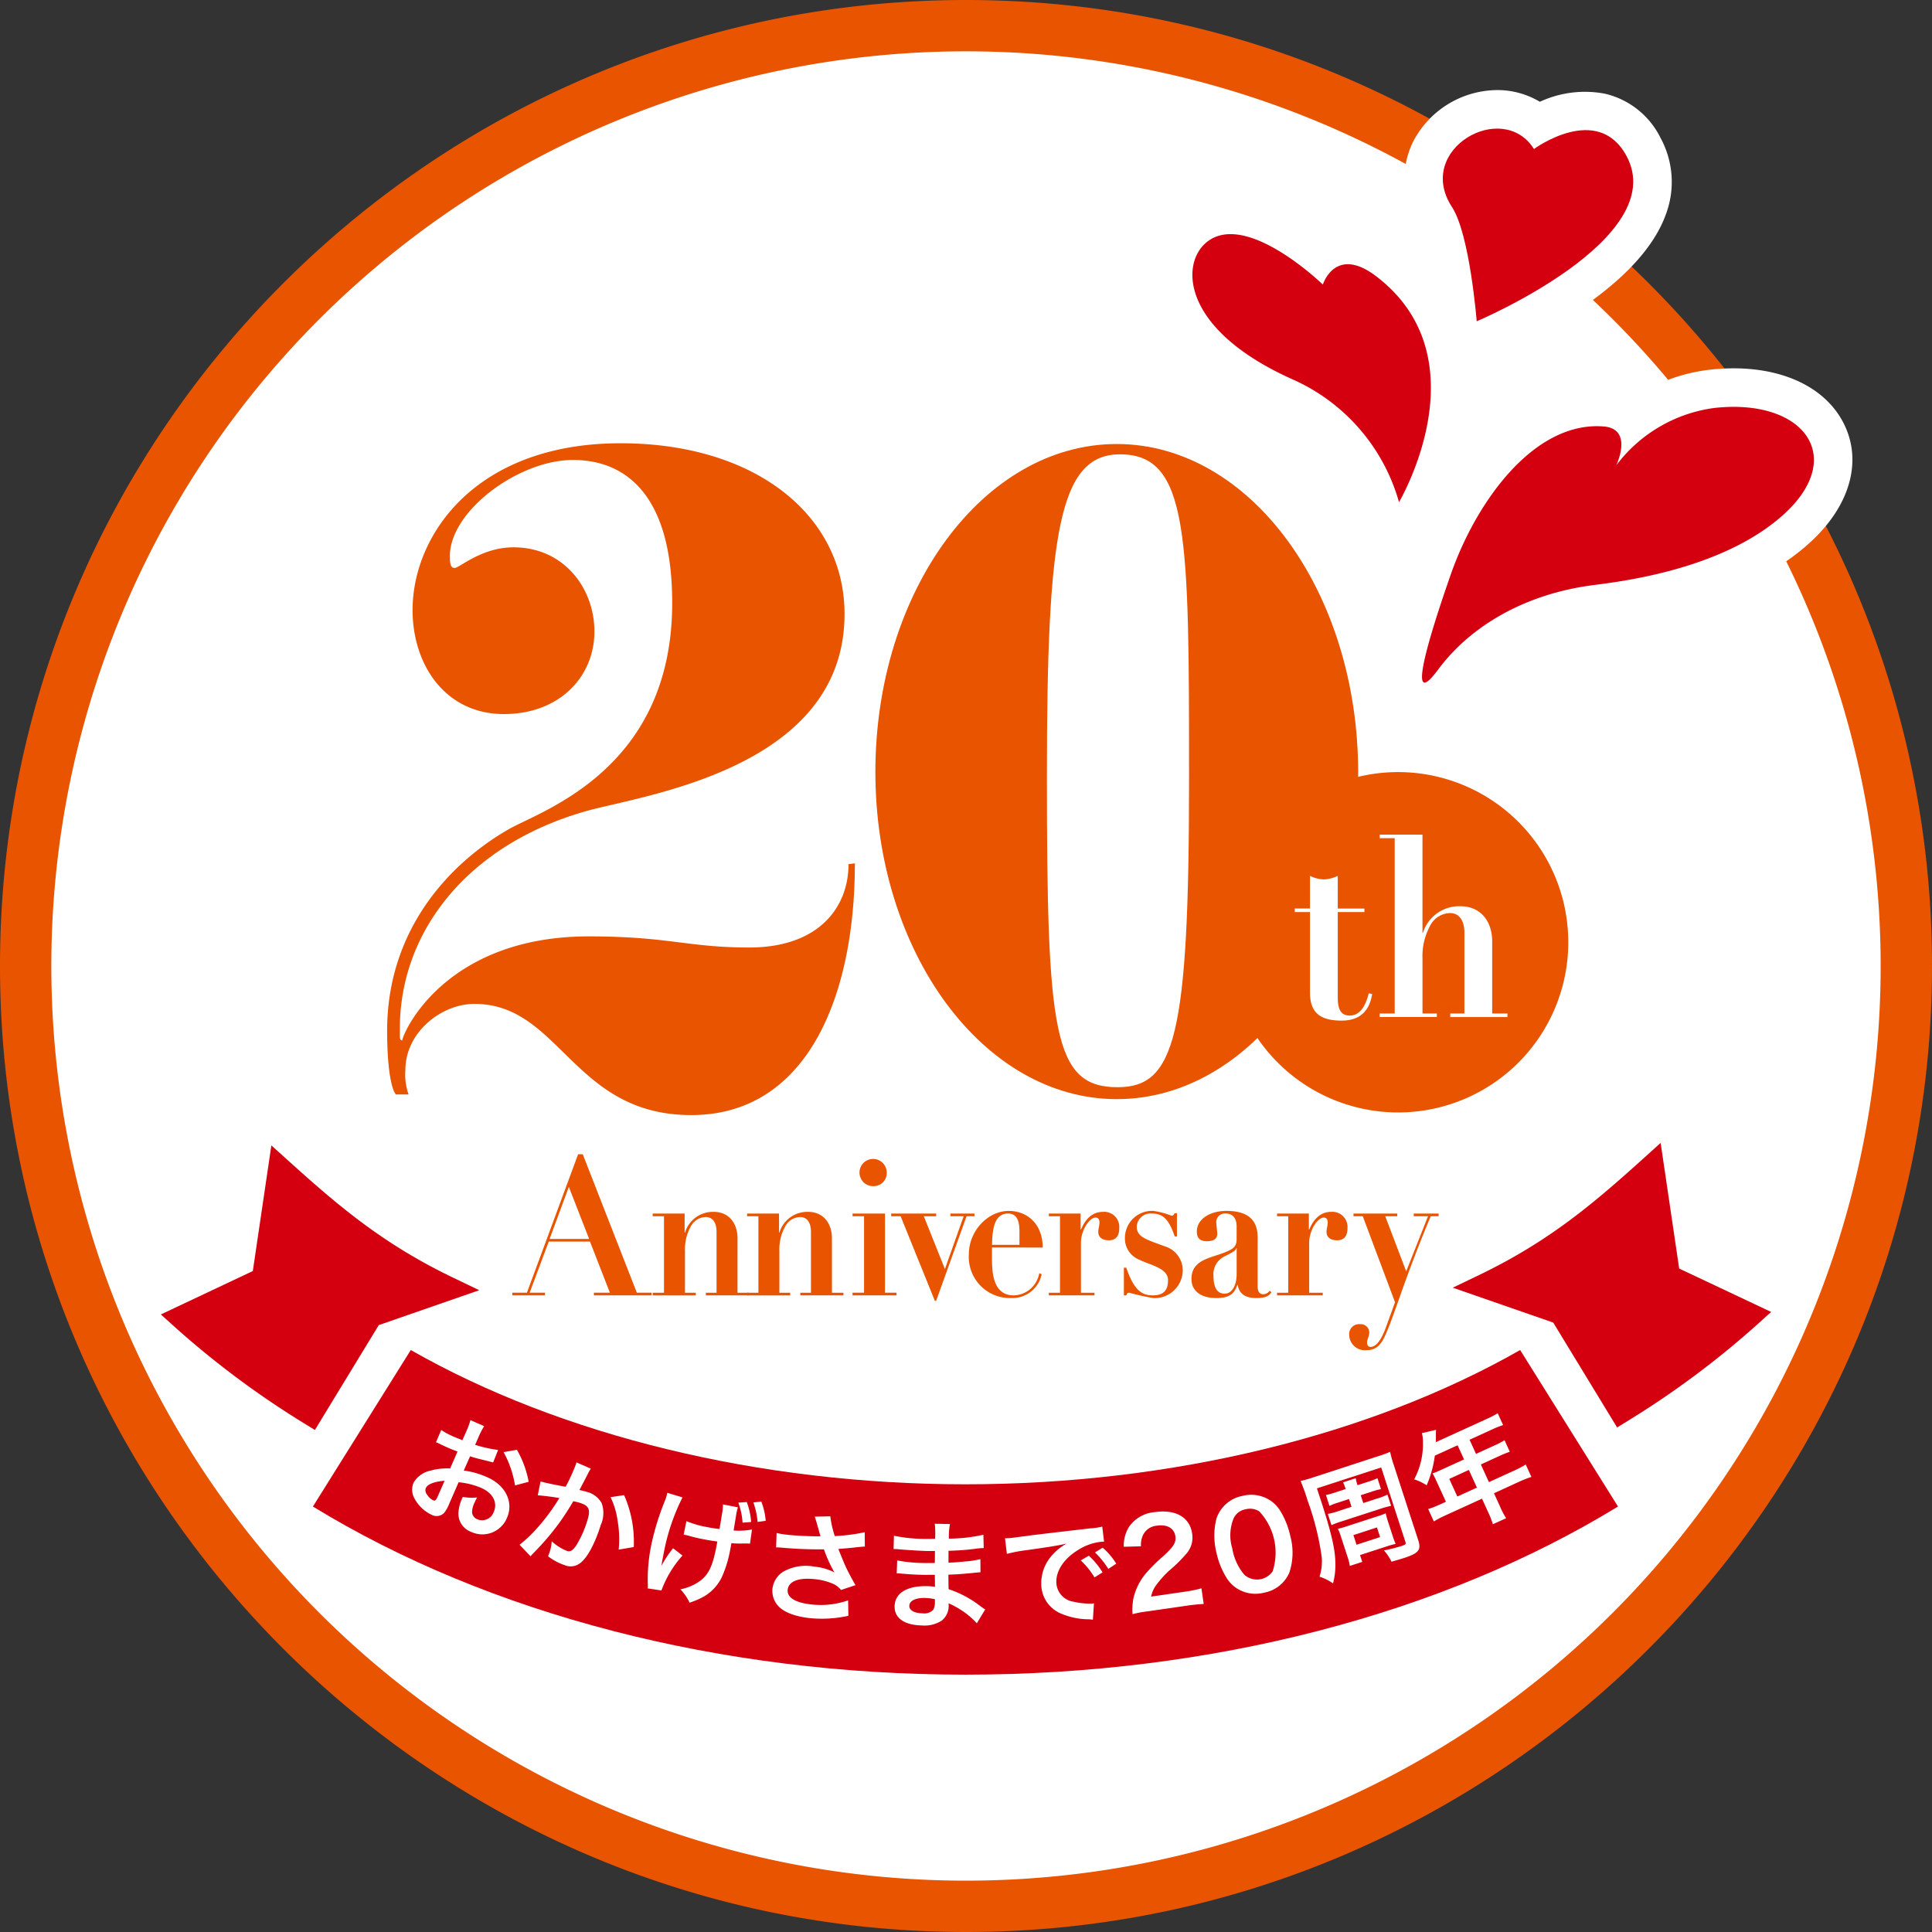 <svg id="グループ_1532" data-name="グループ 1532" xmlns="http://www.w3.org/2000/svg" xmlns:xlink="http://www.w3.org/1999/xlink" width="273.38" height="273.38" viewBox="0 0 273.38 273.38">
  <rect x="0" y="0" width="273.38" height="273.38" fill="#333333" stroke="none"/>
  <defs>
    <clipPath id="clip-path">
      <rect id="長方形_863" data-name="長方形 863" width="273.38" height="273.38" fill="none"/>
    </clipPath>
  </defs>
  <g id="グループ_1528" data-name="グループ 1528" clip-path="url(#clip-path)">
    <path id="パス_1302" data-name="パス 1302" d="M135.058,268.116C61.69,268.116,2,208.427,2,135.058S61.69,2,135.058,2,268.116,61.69,268.116,135.058s-59.69,133.058-133.058,133.058" transform="translate(1.632 1.632)" fill="#fff"/>
    <path id="パス_1303" data-name="パス 1303" d="M136.69,7.263A129.426,129.426,0,1,1,7.263,136.69,129.427,129.427,0,0,1,136.69,7.263m0-7.263C61.318,0,0,61.318,0,136.69S61.318,273.38,136.69,273.38s136.69-61.318,136.69-136.69S212.061,0,136.69,0" transform="translate(0 0)" fill="#e85400"/>
    <path id="パス_1304" data-name="パス 1304" d="M34.331,129.524l9.038-14.841,14.216-4.937-3.746-1.8C43.979,103.2,37.714,97.871,30.55,91.4l-2.379-2.146-2.624,17.779-13.013,6.141,1.912,1.725A126.757,126.757,0,0,0,32.864,128.62Z" transform="translate(10.227 72.821)" fill="#d4000f"/>
    <path id="パス_1305" data-name="パス 1305" d="M136.46,129.327l-9.038-14.841-14.216-4.937,3.746-1.8c9.86-4.747,16.125-10.071,23.289-16.541l2.379-2.146,2.624,17.779,13.013,6.141-1.912,1.725a126.757,126.757,0,0,1-18.417,13.719Z" transform="translate(92.362 72.66)" fill="#d4000f"/>
    <path id="パス_1306" data-name="パス 1306" d="M195.209,105.2c-21.155,12.066-49.257,19-78.493,19s-57.329-6.937-78.484-19L24.384,127.346c24.921,15.253,57.6,23.788,92.332,23.788s67.416-8.536,92.337-23.79Z" transform="translate(19.894 85.83)" fill="#d4000f"/>
    <path id="パス_1307" data-name="パス 1307" d="M37.361,122.511a5.057,5.057,0,0,1-.7,1.26,1.487,1.487,0,0,1-1.821.269,5.258,5.258,0,0,1-2.442-2.393,2.488,2.488,0,0,1-.078-2.126,3.61,3.61,0,0,1,2.344-1.7A9.04,9.04,0,0,1,37.5,117.5l1.039-2.393c-.125-.054-.125-.054-.65-.247-.238-.089-.456-.185-.843-.356-.232-.1-.659-.311-.846-.39-.194-.105-.332-.167-.38-.187a2.622,2.622,0,0,0-.332-.129l.752-1.741a10.36,10.36,0,0,0,1.812.968c.154.067.325.143.548.223.38.149.456.183.626.26l.452-1.024a11.537,11.537,0,0,0,.694-1.821l1.938.855a10.445,10.445,0,0,0-.841,1.647l-.438.991a18.769,18.769,0,0,0,3.25.732l-.7,1.763c-.3-.078-.614-.162-1.765-.447-.552-.133-.883-.223-1.5-.421l-.892,2.014a11.764,11.764,0,0,1,3.352.961c2.586,1.144,3.732,3.537,2.76,5.736a3.761,3.761,0,0,1-5.075,1.979,2.733,2.733,0,0,1-1.781-2.842,5.632,5.632,0,0,1,.614-2.1,7.128,7.128,0,0,0,2.019.076,5.826,5.826,0,0,0-.332.668,3.256,3.256,0,0,0-.385,1.458,1.173,1.173,0,0,0,.743.959,1.741,1.741,0,0,0,2.324-1.03c.588-1.331-.113-2.677-1.77-3.41a10.845,10.845,0,0,0-3.2-.8Zm-.648-3.269c-1.435.105-2.417.487-2.664,1.044a.937.937,0,0,0,.2.939,2.041,2.041,0,0,0,.841.779c.263.116.4.011.628-.5Zm9.964.663a14.469,14.469,0,0,0-1.62-4.714l1.887-.332a14.289,14.289,0,0,1,1.663,4.531Z" transform="translate(26.2 90.286)" fill="#fff"/>
    <path id="パス_1308" data-name="パス 1308" d="M50.572,114.841a4.061,4.061,0,0,0-.285.463c-.1.2-.14.276-.269.519-.154.325-.154.325-.759,1.467-.176.338-.187.369-.3.565.479.113.712.167,1.019.263a3.289,3.289,0,0,1,2.128,1.605,4.109,4.109,0,0,1-.133,3.1c-.868,2.784-2.027,4.856-3.082,5.5a2.149,2.149,0,0,1-2.023.169,8.214,8.214,0,0,1-2.346-1.247c.118-.316.205-.538.254-.7a6.422,6.422,0,0,0,.267-1.427,7.008,7.008,0,0,0,2.166,1.367c.47.147.824-.08,1.313-.8a15.045,15.045,0,0,0,1.571-3.559c.463-1.487.229-2.041-1.05-2.441-.323-.1-.572-.16-.953-.241a36.115,36.115,0,0,1-2.081,3.2,36.5,36.5,0,0,1-3.361,3.942l-.392.41c-.08.082-.085.1-.216.236l-1.554-1.622a18.538,18.538,0,0,0,2.631-2.519,28.529,28.529,0,0,0,3-4.091c-.855-.16-2.479-.363-3.056-.385l.4-1.968c.6.187,2.618.6,3.548.752a25.956,25.956,0,0,0,1.438-3.14c.022-.064.056-.178.1-.307Zm4.71,3.743a16.442,16.442,0,0,1,1.366,7.349l-2.135.363a15.211,15.211,0,0,0-.151-4.075,10.965,10.965,0,0,0-1-3.348Z" transform="translate(33.031 92.977)" fill="#fff"/>
    <path id="パス_1309" data-name="パス 1309" d="M55.394,125.2a15.274,15.274,0,0,0-2.978,4.943l-1.945-.292a3.173,3.173,0,0,0,.013-.656,24.221,24.221,0,0,1,.5-5.517,36.322,36.322,0,0,1,1.9-6.163,6.277,6.277,0,0,0,.361-1.188l2.152.645a29.432,29.432,0,0,0-2.568,7.429c-.051.249-.3,1.545-.318,1.645-.025.2-.062.387-.113.636.4-.7.485-.853.6-1.019a14.27,14.27,0,0,1,1.066-1.494Zm.559-4.863a13.929,13.929,0,0,0,2.922.835,15.149,15.149,0,0,0,1.761.272c.258-1.52.274-1.691.363-2.208a6.3,6.3,0,0,0,.12-1.271l2.112.412c-.087.345-.142.523-.162.625-.011.049-.027.133-.044.214-.078.556-.227,1.371-.394,2.444a10.1,10.1,0,0,0,2.6-.143l-.285,2c-.272-.018-.376-.024-.964-.022a10.657,10.657,0,0,1-1.667-.047c-.054.354-.085.5-.145.8a16.716,16.716,0,0,1-1.157,3.893,6.356,6.356,0,0,1-2.548,2.836,11.151,11.151,0,0,1-2.066.892,7.3,7.3,0,0,0-1.293-1.887,6.982,6.982,0,0,0,2.909-1.293c1.073-.853,1.611-1.97,2.108-4.411.06-.3.114-.563.2-1.066-.576-.065-1.445-.207-2.275-.376-.465-.094-1.075-.236-1.5-.358a7.442,7.442,0,0,0-.741-.183l-.247-.053Zm8.536-2.706a9.789,9.789,0,0,1,.617,2.824l-1.213.1a9.654,9.654,0,0,0-.6-2.836Zm1.534,2.82a10.911,10.911,0,0,0-.6-2.766l1.129-.116a10.08,10.08,0,0,1,.623,2.718Z" transform="translate(41.178 94.908)" fill="#fff"/>
    <path id="パス_1310" data-name="パス 1310" d="M60.787,120.519a11.588,11.588,0,0,0,1.625.261c1.262.138,3.519.229,4.58.207-.207-.772-.737-2.637-.806-2.78l2.2-.051a14.148,14.148,0,0,0,.634,2.8,25.769,25.769,0,0,0,4.235-.547l.018,2.032c-.445.018-.636.049-1.22.1q-.392.063-2.531.238c.483,1.193.794,1.943.93,2.264.37.824.993,2,1.5,2.856l-2.05.681a2.988,2.988,0,0,0-1.086-.85,8.378,8.378,0,0,0-2.618-.676c-2.292-.251-3.713.294-3.844,1.491-.118,1.093,1.062,1.838,3.352,2.085a11.77,11.77,0,0,0,5.2-.577l.035,2.184a17.457,17.457,0,0,1-5.439.33c-2.157-.234-3.775-.87-4.545-1.789A3.16,3.16,0,0,1,60.2,128.4a3.3,3.3,0,0,1,1.485-2.379,6.474,6.474,0,0,1,4.427-.746,7.93,7.93,0,0,1,2.86.821,18.706,18.706,0,0,1-1.487-3.263,58.973,58.973,0,0,1-6.023-.243,6.577,6.577,0,0,0-.748-.031Z" transform="translate(49.104 96.401)" fill="#fff"/>
    <path id="パス_1311" data-name="パス 1311" d="M81.415,132.824a11.438,11.438,0,0,0-3.087-2.382,7.768,7.768,0,0,0-.906-.441c0,.085,0,.153,0,.187a2.645,2.645,0,0,1-.991,2.268,4.52,4.52,0,0,1-2.807.672c-2.473-.049-3.877-1.042-3.844-2.717.036-1.847,1.736-2.9,4.578-2.842a9.26,9.26,0,0,1,1.133.091,3.05,3.05,0,0,0-.007-.407c0-.085,0-.2.005-.372-.011-.238-.011-.238-.015-.915-.814,0-1.338.007-1.694,0-1.031-.018-1.658-.049-3.062-.178-.22-.022-.389-.024-.643-.029l.069-1.829a21.658,21.658,0,0,0,3.94.365c.338.007.913,0,1.387-.007,0-.153.015-.726.016-1.692-.541.007-.812,0-1.066,0-.83-.016-3.013-.143-4.146-.251a3.22,3.22,0,0,0-.37-.024l-.272-.005.054-1.879a22.432,22.432,0,0,0,4.547.447c.271,0,.846,0,1.271-.011a11.938,11.938,0,0,0-.044-2.134l2.15.04a10.586,10.586,0,0,0-.158,2.065,22.942,22.942,0,0,0,4.887-.548l.049,1.881a10.315,10.315,0,0,0-1.342.127c-1.493.173-2.154.211-3.644.265.009.425,0,.628,0,1.678.848-.033.848-.033,2.408-.173a12.617,12.617,0,0,0,2.106-.33l.015,1.861c-.287.013-.712.054-1.1.1-.254.027-1.019.1-2.29.191-.238.013-.492.025-1.153.047.018,1.642.018,1.642.027,2.05A15.047,15.047,0,0,1,82,130.464c.285.191.367.261.6.4Zm-7.331-3.583c-1.371-.027-2.21.4-2.224,1.124-.011.626.708,1.031,1.91,1.053a1.749,1.749,0,0,0,1.484-.512,2.148,2.148,0,0,0,.225-1.08c0-.067.007-.4.007-.4a5.913,5.913,0,0,0-1.4-.18" transform="translate(56.809 96.873)" fill="#fff"/>
    <path id="パス_1312" data-name="パス 1312" d="M78.314,120.613c.374-.009.559-.02.645-.025.3-.022.3-.022,2.776-.358,1.229-.151,4.109-.5,8.607-1.019a9.277,9.277,0,0,0,1.732-.252l.261,2.139a2.512,2.512,0,0,0-.354.005,7.569,7.569,0,0,0-3.285,1.139c-2.074,1.258-3.227,3.036-3.112,4.741a2.847,2.847,0,0,0,2.433,2.606,10.317,10.317,0,0,0,2.548.269c.018,0,.171-.011.338-.038l-.151,2.317a5.656,5.656,0,0,0-.581-.062,10.21,10.21,0,0,1-4.029-.85,4.534,4.534,0,0,1-2.691-3.911,5.9,5.9,0,0,1,1.338-4.078,7.493,7.493,0,0,1,2.235-1.867c-1.355.294-2.4.467-5.66.924a21.137,21.137,0,0,0-2.782.527Zm11.863,2.462a11,11,0,0,1,1.943,2.364l-1.142.706a11.333,11.333,0,0,0-1.943-2.4Zm2.758,1.869a12.435,12.435,0,0,0-1.889-2.333l1.093-.668a9.861,9.861,0,0,1,1.918,2.264Z" transform="translate(63.894 97.056)" fill="#fff"/>
    <path id="パス_1313" data-name="パス 1313" d="M90.956,131.913a15.649,15.649,0,0,0-2.15.4,8.555,8.555,0,0,1,.123-2.208,8.36,8.36,0,0,1,1.818-3.619,23.352,23.352,0,0,1,2.471-2.431c1.389-1.28,1.778-1.9,1.654-2.758-.167-1.14-1.157-1.714-2.582-1.507a2.4,2.4,0,0,0-1.985,1.3,3.223,3.223,0,0,0-.3,1.62l-2.439.064a5.093,5.093,0,0,1,.766-2.851,4.925,4.925,0,0,1,3.623-2.05c2.933-.427,4.948.717,5.282,3.014a3.432,3.432,0,0,1-.8,2.855,21.041,21.041,0,0,1-2.515,2.471,14.91,14.91,0,0,0-1.752,1.967,4.1,4.1,0,0,0-.735,1.649l4.694-.683a18.024,18.024,0,0,0,2.428-.49l.321,2.214c-.8.045-1.473.109-2.546.265Z" transform="translate(71.447 96.093)" fill="#fff"/>
    <path id="パス_1314" data-name="パス 1314" d="M97.882,129.765a4.768,4.768,0,0,1-1.464-1.429,11.352,11.352,0,0,1-1.493-3.659,9.97,9.97,0,0,1-.011-4.808,4.818,4.818,0,0,1,3.706-3.238,4.919,4.919,0,0,1,3.788.563,4.723,4.723,0,0,1,1.464,1.427,11.375,11.375,0,0,1,1.5,3.693,8.9,8.9,0,0,1-.133,5.17,4.81,4.81,0,0,1-3.585,2.845,4.876,4.876,0,0,1-3.773-.565m4.994-2.45a8.559,8.559,0,0,0-1.89-8.486,2.445,2.445,0,0,0-1.958-.292,2.272,2.272,0,0,0-1.665,1.255,6.332,6.332,0,0,0-.2,4.264,7.634,7.634,0,0,0,1.721,3.75,2.7,2.7,0,0,0,3.988-.49" transform="translate(77.205 95.037)" fill="#fff"/>
    <path id="パス_1315" data-name="パス 1315" d="M112.331,113.751a15.718,15.718,0,0,0,1.685-.619,15.592,15.592,0,0,0,.512,1.845L118,125.651c.439,1.351.062,1.83-2,2.5-.338.111-1.019.314-1.787.528a6.71,6.71,0,0,0-1.07-1.593,23.829,23.829,0,0,0,2.4-.6c.677-.22.746-.276.632-.63l-3.421-10.512-9.094,2.958.6,1.834c1.362,4.187,1.948,6.648,2,8.447a10.18,10.18,0,0,1-.323,3.167,6.705,6.705,0,0,0-1.91-.946,7.109,7.109,0,0,0,.316-2.753,39.075,39.075,0,0,0-2-8.019,29.385,29.385,0,0,0-.993-2.776,16.524,16.524,0,0,0,1.727-.488Zm-4.133,6.061-1.563.51a9,9,0,0,0-1.2.461l-.5-1.545a9.872,9.872,0,0,0,1.262-.338l1.529-.5a7.7,7.7,0,0,0-.363-.95l1.787-.581a6.961,6.961,0,0,0,.251.986l1.625-.528a9.759,9.759,0,0,0,1.2-.463l.5,1.547a8.647,8.647,0,0,0-1.244.334l-1.625.528.36,1.109,2-.648a8.543,8.543,0,0,0,1.422-.552l.519,1.594a11.969,11.969,0,0,0-1.471.4l-5.537,1.8a12.46,12.46,0,0,0-1.429.534l-.518-1.593a8.433,8.433,0,0,0,1.491-.4l1.867-.608Zm6.2,5.282a9.705,9.705,0,0,0,.4,1.062c-.445.109-.757.192-1.224.345l-3.815,1.24.314.966-1.754.57a7.743,7.743,0,0,0-.338-1.313l-.933-2.865a6.652,6.652,0,0,0-.421-1.073,10.6,10.6,0,0,0,1.208-.341l4.315-1.4a8.662,8.662,0,0,0,1.24-.458,11.031,11.031,0,0,0,.318,1.144Zm-5.132,1.188L112.6,125.2l-.445-1.369-3.332,1.086Z" transform="translate(82.686 92.302)" fill="#fff"/>
    <path id="パス_1316" data-name="パス 1316" d="M113.252,119.512a9.154,9.154,0,0,0-.454-.872c.338-.118.683-.258,1.1-.449l3.359-1.533-.915-2-3.221,1.471a15.615,15.615,0,0,1-1.155,4.195,7.41,7.41,0,0,0-1.767-.848,10.507,10.507,0,0,0,1.238-5.241,4.8,4.8,0,0,0-.145-1.293l2-.468c-.007.227-.016.287-.02.568.007.053,0,.447,0,1.175l7.211-3.294a12.121,12.121,0,0,0,1.536-.8l.766,1.68a12.71,12.71,0,0,0-1.605.639l-3.143,1.436.915,2,2.479-1.133a12.35,12.35,0,0,0,1.553-.8l.746,1.632a16.349,16.349,0,0,0-1.569.641l-2.526,1.155,1.14,2.5,3.574-1.631a13.98,13.98,0,0,0,1.636-.861l.8,1.756a14.627,14.627,0,0,0-1.721.676l-3.574,1.632.879,1.927a10.2,10.2,0,0,0,.846,1.605l-1.879.857a12.205,12.205,0,0,0-.675-1.72l-.864-1.9-5.177,2.366a14.323,14.323,0,0,0-1.636.859l-.8-1.756a14.159,14.159,0,0,0,1.72-.674l.788-.361Zm5.825,1.137-1.139-2.5-2.775,1.266,1.14,2.495Z" transform="translate(89.908 89.849)" fill="#fff"/>
    <path id="パス_1317" data-name="パス 1317" d="M96.35,93.982c0,19.214-6.968,35.62-23.147,35.62-16.742,0-18.538-15.733-30.674-15.733-4.719,0-9.777,4.046-9.777,9.326a8.3,8.3,0,0,0,.45,3.483H31.4c-.674-.786-1.235-3.931-1.235-8.989,0-14.832,9.439-24.157,17.416-28.653,4.945-2.7,22.922-8.651,22.922-31.91,0-15.055-6.4-20.225-14.046-20.225S39.045,44.095,39.045,50.5c0,1.124.113,1.685.674,1.685.675,0,3.821-2.922,8.315-2.922,7.193,0,11.462,5.843,11.462,11.91,0,6.4-4.945,11.685-12.809,11.685-8.2,0-12.92-6.853-12.92-14.719,0-10.674,8.987-23.6,29.437-23.6,19.1,0,31.685,10.225,31.685,24.158,0,22.248-29.325,25.731-36.853,27.977-16.63,4.832-26.069,17.078-26.069,30.676v.9c0,.449,0,.786.338.786.113-1.124,6.067-14.719,26.4-14.719,11.347,0,13.933,1.573,22.7,1.573,9.775,0,14.046-5.618,14.046-11.8Z" transform="translate(24.614 28.183)" fill="#e85400"/>
    <path id="パス_1318" data-name="パス 1318" d="M102.372,127.3c-18.878,0-34.158-20.788-34.158-46.294,0-25.618,15.281-46.407,34.158-46.407s34.157,20.9,34.157,46.519c0,25.506-15.281,46.181-34.157,46.181m.449-91.239c-8.653,0-10.336,11.237-10.336,45.506,0,36.294.9,44.046,10,44.046,8.092,0,10.113-7.078,10.113-43.483,0-34.609,0-46.069-9.775-46.069" transform="translate(55.654 28.229)" fill="#e85400"/>
    <path id="パス_1319" data-name="パス 1319" d="M143.846,84.245a24.08,24.08,0,1,1-24.08-24.08,24.08,24.08,0,0,1,24.08,24.08" transform="translate(78.067 49.087)" fill="#e85400"/>
    <path id="パス_1320" data-name="パス 1320" d="M103.05,68.253a4.9,4.9,0,0,0,1.967.5,5.129,5.129,0,0,0,1.965-.5v4.62h3.77v.5h-3.77v12.1c0,1.682.45,2.542,1.707,2.542s2.159-1.039,2.675-3.152l.485.109c-.356,2.255-1.613,3.759-4.32,3.759-2.609,0-4.478-.788-4.478-3.939V73.372h-2.159v-.5h2.159Z" transform="translate(82.314 55.686)" fill="#fff"/>
    <path id="パス_1321" data-name="パス 1321" d="M113.568,65.04V78.93h.065a5.366,5.366,0,0,1,5.317-3.759c2.835,0,4.48,2.112,4.48,4.976v10.2h2.159v.5H117.5v-.5h2V78.93c0-1.754-.743-2.793-2.032-2.793a3.255,3.255,0,0,0-2.835,1.825,8.931,8.931,0,0,0-1.064,4.583v7.8h2.03v.5H107.51v-.5h2.126V65.539H107.51v-.5Z" transform="translate(87.715 53.064)" fill="#fff"/>
    <path id="パス_1322" data-name="パス 1322" d="M49.23,89.944h.657l7.654,19.593h2.09v.378H51.466v-.378h2.261L50.908,102.3H45.076l-2.7,7.233h2.165v.378H39.924v-.378h2.065ZM45.2,101.927h5.589L47.919,94.56Z" transform="translate(32.573 73.383)" fill="#e85400"/>
    <path id="パス_1323" data-name="パス 1323" d="M62.862,105.876h1.627v.378h-6.1v-.378H59.9V97.267c0-1.324-.557-2.1-1.531-2.1a2.454,2.454,0,0,0-2.137,1.375,6.622,6.622,0,0,0-.8,3.428v5.911h1.531v.378h-6.1v-.378h1.6V95.053h-1.6v-.378h4.52v2.7h.049a4.126,4.126,0,0,1,4.058-2.942c2.137,0,3.378,1.593,3.378,3.753Z" transform="translate(41.493 77.045)" fill="#e85400"/>
    <path id="パス_1324" data-name="パス 1324" d="M70.222,105.876h1.627v.378h-6.1v-.378h1.505V97.267c0-1.324-.557-2.1-1.531-2.1a2.454,2.454,0,0,0-2.137,1.375,6.621,6.621,0,0,0-.8,3.428v5.911h1.531v.378h-6.1v-.378h1.6V95.053h-1.6v-.378h4.52v2.7h.049a4.126,4.126,0,0,1,4.058-2.942c2.137,0,3.378,1.593,3.378,3.753Z" transform="translate(47.498 77.045)" fill="#e85400"/>
    <path id="パス_1325" data-name="パス 1325" d="M71.026,98.033v11.2h1.629v.378H66.434v-.378h1.629V98.411H66.434v-.378Zm-1.482-3.886A1.926,1.926,0,1,1,71.27,92.23a1.836,1.836,0,0,1-1.725,1.918" transform="translate(54.202 73.687)" fill="#e85400"/>
    <path id="パス_1326" data-name="パス 1326" d="M75.811,94.566v.378H74.061l2.989,7.476L79.7,94.944H77.827v-.378h3.4v.378H80.113l-4.3,11.956h-.194L70.781,94.944H69.445v-.378Z" transform="translate(56.658 77.154)" fill="#e85400"/>
    <path id="パス_1327" data-name="パス 1327" d="M78.774,99.541v1.565c0,2.1.194,5.208,3.087,5.208a3.769,3.769,0,0,0,3.6-3.129l.34.134a4.223,4.223,0,0,1-4.3,3.372,5.822,5.822,0,0,1-6-6.2c0-3.24,2.626-6.129,5.662-6.129,2.577,0,4.788,1.836,4.788,5.182Zm3.888-.378V97.274c0-1.754-.51-2.539-1.6-2.539-1.872,0-2.235,1.945-2.284,4.427Z" transform="translate(61.593 76.984)" fill="#e85400"/>
    <path id="パス_1328" data-name="パス 1328" d="M90.209,98.454c-.8,0-1.482-.325-1.482-1.215,0-.378.169-.864.169-1.322,0-.323-.122-.675-.557-.675-.852,0-2.065,1.781-2.065,3.563v7.071h1.919v.378H81.729v-.378h1.58V95.053h-1.58v-.378h4.5v2.268h.049c.581-1.378,1.505-2.511,3.134-2.511a2.14,2.14,0,0,1,2.283,2.3c0,1.08-.436,1.727-1.482,1.727" transform="translate(66.681 77.045)" fill="#e85400"/>
    <path id="パス_1329" data-name="パス 1329" d="M94.746,94.683h.34v3.29H94.77c-.873-2.617-1.8-3.238-3.232-3.238A1.944,1.944,0,0,0,89.4,96.6c0,1.511,1.482,1.834,3.911,2.753a3.576,3.576,0,0,1,2.6,3.456,3.973,3.973,0,0,1-4.155,3.884,30.249,30.249,0,0,1-3.4-.755c-.267,0-.34.082-.436.378h-.341V102.4h.341c1.068,3.132,2.163,3.913,3.741,3.913,1.652,0,2.163-.837,2.163-2.157,0-1.7-2.479-2.106-4.058-2.889a3.216,3.216,0,0,1-2.041-3.051,3.842,3.842,0,0,1,3.986-3.859,11.108,11.108,0,0,1,2.577.675c.291,0,.363-.107.461-.35" transform="translate(71.452 76.984)" fill="#e85400"/>
    <path id="パス_1330" data-name="パス 1330" d="M102.2,105.017c0,.459.1,1.135.8,1.135a1.116,1.116,0,0,0,.922-.514l.22.243c-.341.512-.777.81-2.163.81-1.627,0-2.406-.7-2.6-1.863h-.047c-.463,1.324-1.144,1.863-3.014,1.863-2.017,0-3.476-.917-3.476-2.7,0-2.7,2.577-2.913,4.69-3.75,1.142-.459,1.7-.784,1.7-1.863V96.57c0-1.051-.463-1.834-1.507-1.834A1.219,1.219,0,0,0,96.35,96.03l.145,1.511c0,.7-.39,1.108-1.484,1.108-1.07,0-1.409-.541-1.409-1.376,0-1.781,1.9-2.914,4.18-2.914,3.3,0,4.422,1.511,4.422,3.75Zm-3.013-5.4c-.073.4-.632.646-1.676,1.186a2.763,2.763,0,0,0-1.556,2.7c0,1.752.536,2.564,1.58,2.564s1.7-1.16,1.7-2.78V99.62Z" transform="translate(75.753 76.984)" fill="#e85400"/>
    <path id="パス_1331" data-name="パス 1331" d="M107.994,98.454c-.8,0-1.482-.325-1.482-1.215,0-.378.171-.864.171-1.322,0-.323-.123-.675-.559-.675-.852,0-2.065,1.781-2.065,3.563v7.071h1.919v.378H99.514v-.378h1.58V95.053h-1.58v-.378h4.5v2.268h.049c.581-1.378,1.505-2.511,3.134-2.511a2.14,2.14,0,0,1,2.283,2.3c0,1.08-.436,1.727-1.482,1.727" transform="translate(81.191 77.045)" fill="#e85400"/>
    <path id="パス_1332" data-name="パス 1332" d="M111.939,94.566v.378h-1.7l2.965,7.8,3.087-7.8H114.27v-.378h3.523v.378h-1.117q-2.261,5.385-4.3,11.173c-1.36,3.859-2.186,6.125-2.795,6.828a2.3,2.3,0,0,1-1.945.946,2.218,2.218,0,0,1-2.5-2.186,1.406,1.406,0,0,1,1.556-1.485,1.194,1.194,0,0,1,1.287,1.133c0,.648-.316.946-.316,1.485,0,.4.22.594.487.594.8,0,1.531-.946,2.21-2.835l1.264-3.481-4.567-12.172h-1.313v-.378Z" transform="translate(85.775 77.154)" fill="#e85400"/>
    <path id="パス_1333" data-name="パス 1333" d="M114.246,40.163a5.444,5.444,0,0,0,7.549,4.587c3.441-1.451,20.8-9.25,24.672-20.218a13.012,13.012,0,0,0-.779-10.743A11.745,11.745,0,0,0,137.81,7.53a15.118,15.118,0,0,0-9.2,1.144,11.666,11.666,0,0,0-6.563-1.643A13.519,13.519,0,0,0,110.738,14.2a12.043,12.043,0,0,0,.884,12.359c.935,1.438,2.163,7.8,2.624,13.608" transform="translate(89.281 5.729)" fill="#fff"/>
    <path id="パス_1334" data-name="パス 1334" d="M173.145,36.988c-2.682-5.974-9.967-9.087-19.034-8.108a24.7,24.7,0,0,0-10.794,3.859A8.555,8.555,0,0,0,139.38,31.5c-12.526-1-22.691,11.627-27.222,24.587-4.142,11.849-6.641,19-1.229,21.867a5.64,5.64,0,0,0,2.664.7c2.631,0,4.8-2.061,6.292-4.075,3.8-5.126,10.321-8.68,17.888-9.746l.728-.1c4.93-.637,19.933-2.579,29.588-11.338,5.528-5.014,7.416-11.149,5.055-16.41" transform="translate(87.976 23.417)" fill="#fff"/>
    <path id="パス_1335" data-name="パス 1335" d="M122.152,56.173s12.028-20.291-3.2-31.945c-5.836-4.467-7.574,1.153-7.574,1.153s-10.966-10.659-16.53-5.923c-3.681,3.132-3.363,12.41,12.392,19.4a27.026,27.026,0,0,1,14.916,17.313" transform="translate(75.806 14.886)" fill="#d4000f"/>
    <path id="パス_1336" data-name="パス 1336" d="M117.227,37.286s-.971-12.3-3.494-16.159c-5.34-8.173,7.175-15.277,11.594-8.217,0,0,9.014-6.635,13.109,1.006,6.3,11.756-21.209,23.37-21.209,23.37" transform="translate(91.729 8.176)" fill="#d4000f"/>
    <path id="パス_1337" data-name="パス 1337" d="M134.584,56.991c-9.626,1.356-17.106,5.963-21.5,11.9-4.276,5.767-1.852-3.031,1.79-13.454s11.843-21.741,21.647-20.957c4.273.343,1.769,5.511,1.769,5.511a20.772,20.772,0,0,1,13.975-8.141C164.815,30.5,170.992,38.759,162,46.916s-24.282,9.633-27.416,10.074" transform="translate(90.405 25.866)" fill="#d4000f"/>
  </g>
</svg>
